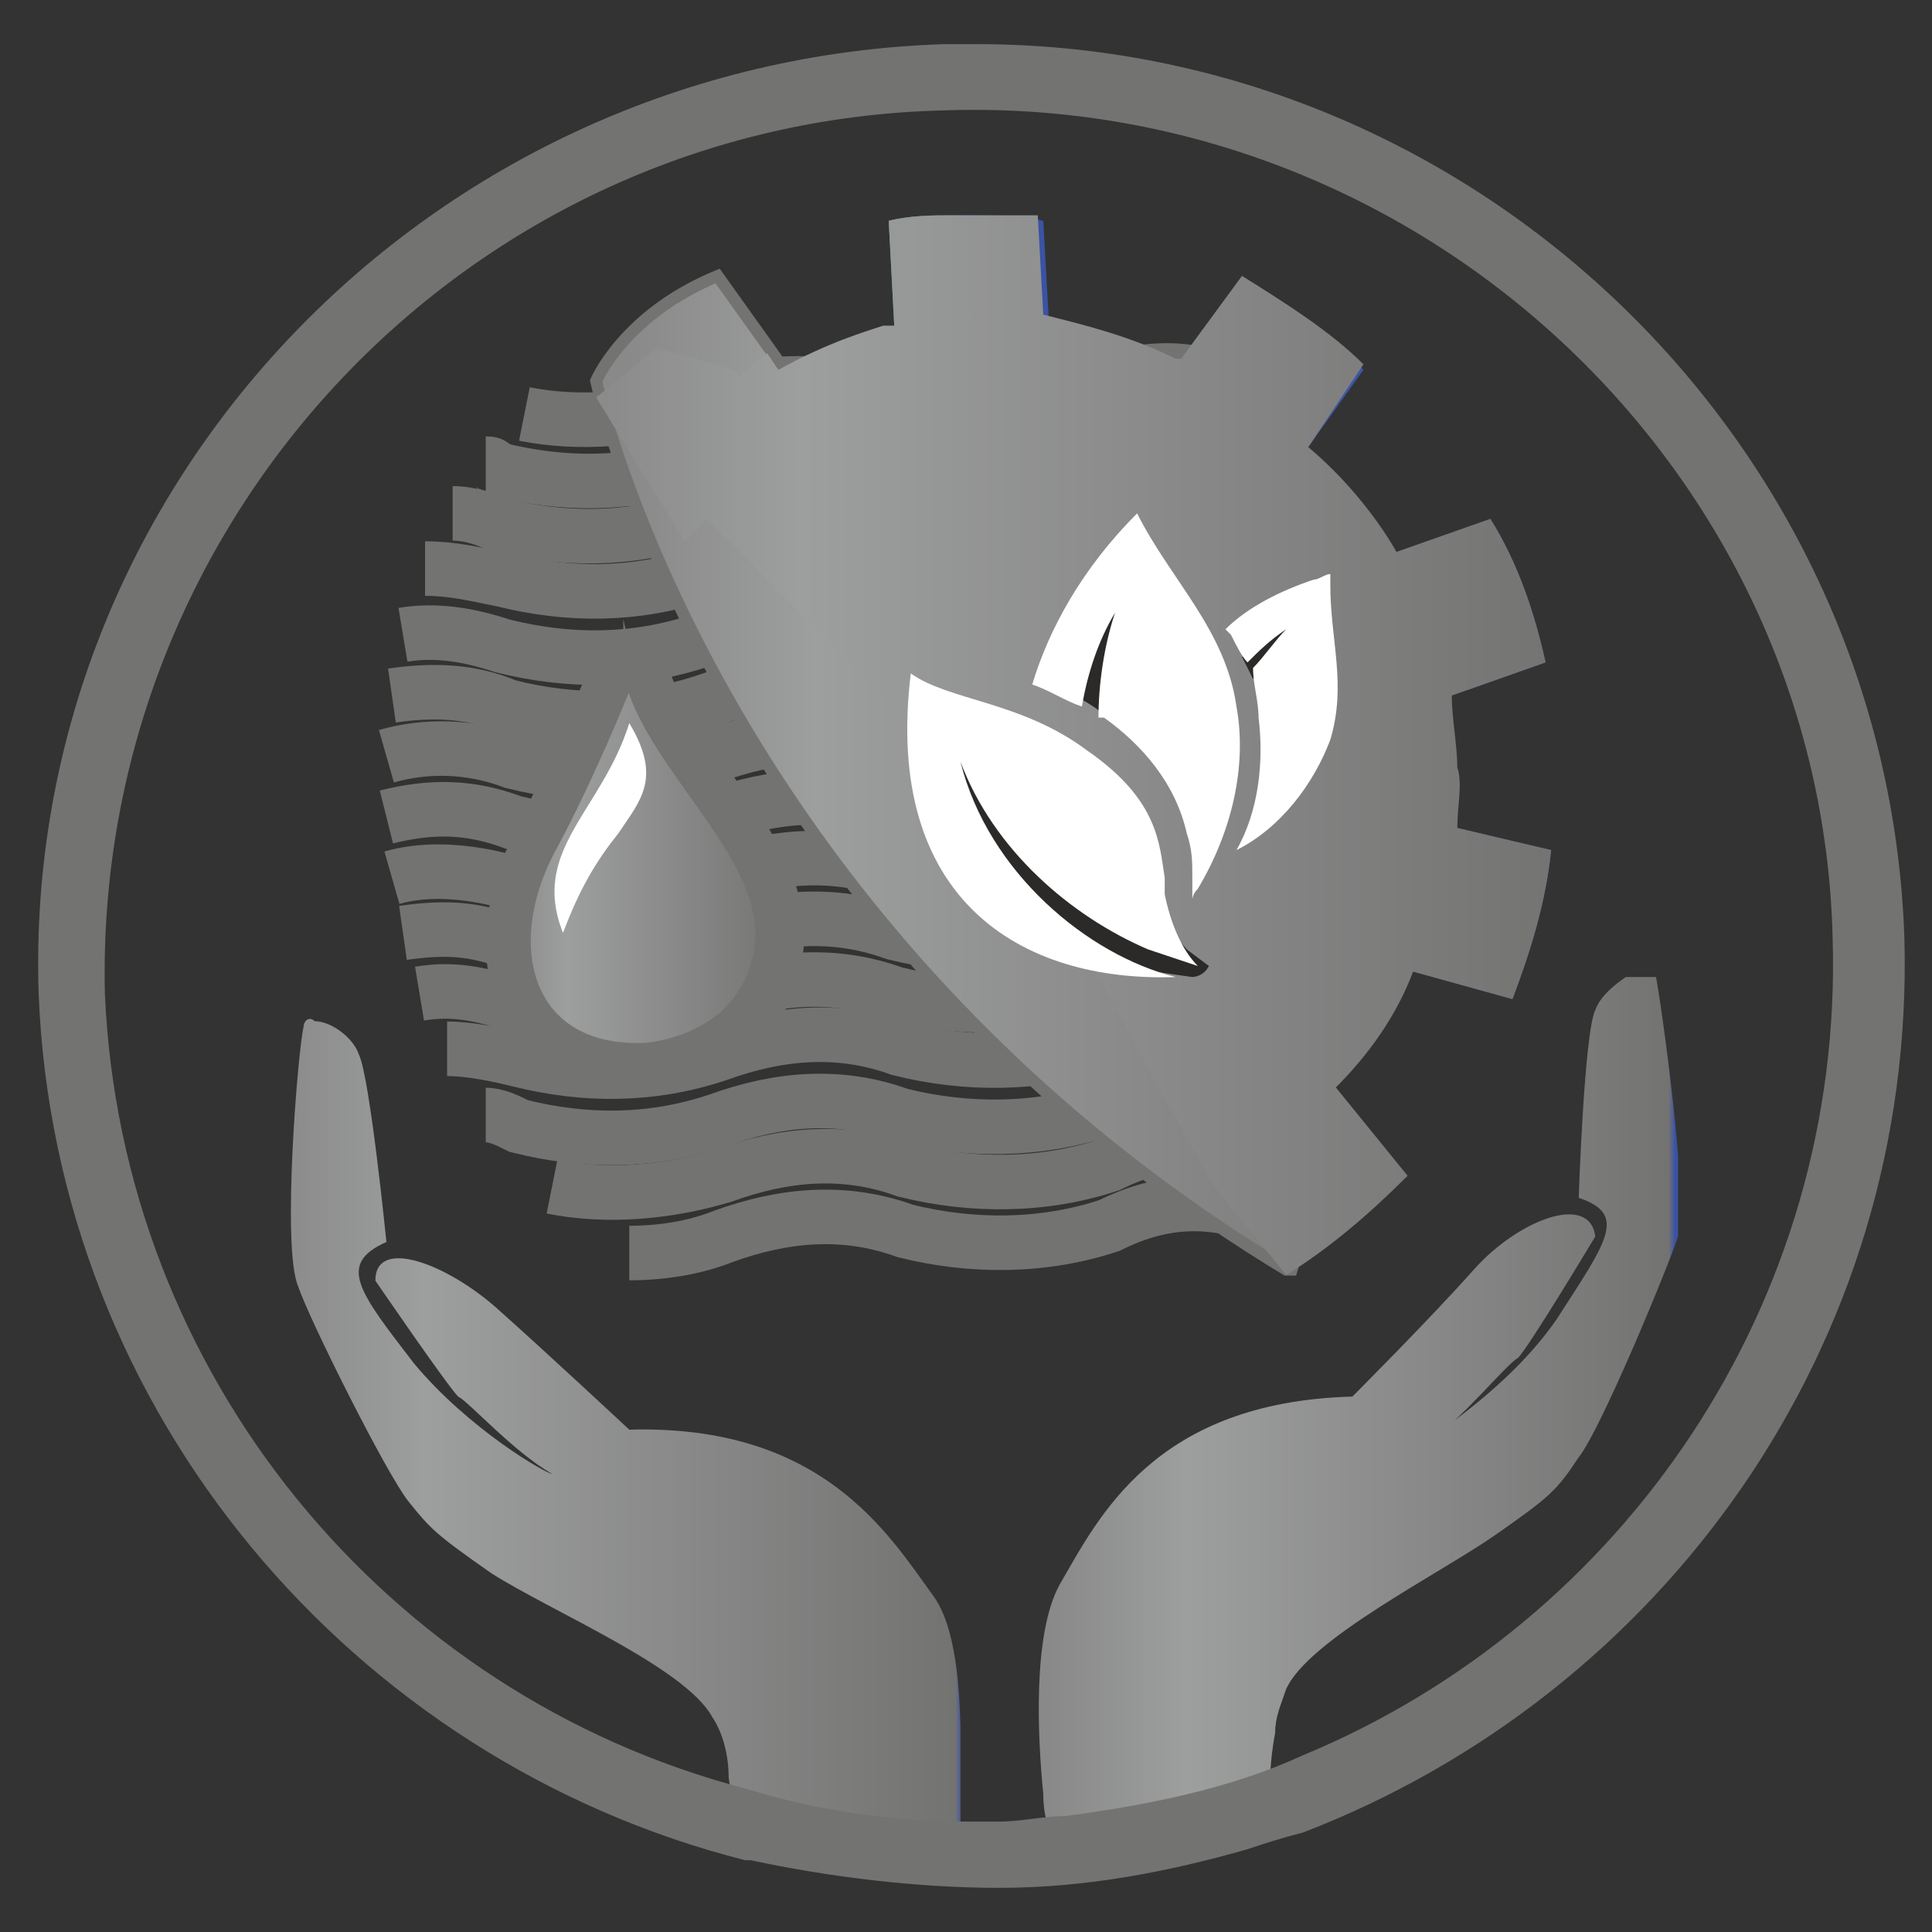 <svg xmlns="http://www.w3.org/2000/svg" xmlns:xlink="http://www.w3.org/1999/xlink" id="Layer_1" x="0px" y="0px" viewBox="0 0 35 35" style="enable-background:new 0 0 35 35;" xml:space="preserve"><rect x="0" y="0" width="35" height="35" fill="#333333" stroke="none"/><style type="text/css">	.st0{clip-path:url(#SVGID_1_);fill:url(#SVGID_2_);}	.st1{clip-path:url(#SVGID_3_);fill:url(#SVGID_4_);}	.st2{fill-rule:evenodd;clip-rule:evenodd;fill:#737372;}	.st3{fill:none;stroke:#737372;stroke-width:1.492;stroke-miterlimit:22.926;}	.st4{fill:none;stroke:#737372;stroke-width:0.988;stroke-miterlimit:2.613;}	.st5{clip-path:url(#SVGID_5_);fill:url(#SVGID_6_);}	.st6{clip-path:url(#SVGID_7_);fill:url(#SVGID_8_);}	.st7{clip-path:url(#SVGID_9_);fill:url(#SVGID_10_);}	.st8{fill:none;stroke:#737372;stroke-width:0.216;stroke-miterlimit:22.926;}	.st9{clip-path:url(#SVGID_11_);fill:url(#SVGID_12_);}	.st10{clip-path:url(#SVGID_13_);fill:url(#SVGID_14_);}	.st11{clip-path:url(#SVGID_15_);fill:url(#SVGID_16_);}	.st12{clip-path:url(#SVGID_17_);fill:url(#SVGID_18_);}	.st13{fill-rule:evenodd;clip-rule:evenodd;fill:#FFFFFF;}	.st14{fill-rule:evenodd;clip-rule:evenodd;fill:#2C2A29;}	.st15{fill:#2C2A29;}</style><g>	<defs>		<path id="SVGID_28_" d="M5.5,18.6c-0.1,0.4-0.4,4-0.1,4.7c0.2,0.6,1.6,3.4,2,3.9c0.4,0.5,0.5,0.6,1.5,1.3c1.1,0.7,3.5,1.7,4,2.6   c0.2,0.3,0.3,0.7,0.3,1.1c0.1,0.6,0.1,1.1,0.1,1.2c0,0,0,0,0.1,0l4-0.1c0,0,0-0.2,0-0.6c0-1,0.1-3-0.5-3.8c-0.8-1.1-2-3.1-5.5-3   c0,0-1.5-1.4-2.4-2.2c-0.9-0.8-2.2-1.3-2.2-0.5c0,0,1.3,1.9,1.5,2.1c0.2,0.1,1,1,1.7,1.4c-0.1,0-1.5-0.8-2.5-2   c-1-1.3-1.4-1.8-0.5-2.2c0,0-0.3-3-0.5-3.4c-0.1-0.3-0.5-0.6-0.8-0.6C5.6,18.4,5.5,18.5,5.5,18.6z"></path>	</defs>	<clipPath id="SVGID_1_">		<use xlink:href="#SVGID_28_" style="overflow:visible;"></use>	</clipPath>			<linearGradient id="SVGID_2_" gradientUnits="userSpaceOnUse" x1="-299.294" y1="208.077" x2="-299.158" y2="208.077" gradientTransform="matrix(90.482 0 0 110.607 27085.822 -22988.787)">		<stop offset="0" style="stop-color:#898989"></stop>		<stop offset="0.22" style="stop-color:#9D9E9E"></stop>		<stop offset="0.99" style="stop-color:#737372"></stop>		<stop offset="1" style="stop-color:#3A53A4"></stop>	</linearGradient>	<rect x="5.1" y="18.4" class="st0" width="12.3" height="14.9"></rect></g><g>	<defs>		<path id="SVGID_31_" d="M28.9,18.3c-0.2,0.4-0.3,3.4-0.3,3.4c0.9,0.3,0.5,0.8-0.4,2.2c-0.9,1.3-2.3,2.1-2.3,2.2   c0.6-0.4,1.4-1.4,1.6-1.5c0.2-0.2,1.4-2.2,1.4-2.2c-0.1-0.8-1.4-0.3-2.2,0.6c-0.8,0.9-2.2,2.3-2.2,2.3c-3.6,0.1-4.6,2.2-5.3,3.4   c-0.5,0.9-0.4,2.8-0.3,3.8c0,0.4,0.1,0.6,0.1,0.6l3.1-0.1c0.3-0.1,0.6-0.2,0.9-0.3c0-0.3,0-0.8,0.1-1.3c0-0.3,0.1-0.5,0.2-0.8   c0.4-0.9,2.8-2.1,3.8-2.8c1-0.7,1.1-0.8,1.5-1.4c0.4-0.5,1.6-3.4,1.8-4c0.2-0.6-0.3-4.2-0.4-4.7c0-0.1-0.1-0.2-0.2-0.2   C29.4,17.7,29,18,28.9,18.3z"></path>	</defs>	<clipPath id="SVGID_3_">		<use xlink:href="#SVGID_31_" style="overflow:visible;"></use>	</clipPath>			<linearGradient id="SVGID_4_" gradientUnits="userSpaceOnUse" x1="-300.171" y1="208.118" x2="-300.035" y2="208.118" gradientTransform="matrix(87.004 0 0 114.82 26134.656 -23870.685)">		<stop offset="0" style="stop-color:#898989"></stop>		<stop offset="0.22" style="stop-color:#9D9E9E"></stop>		<stop offset="0.99" style="stop-color:#737372"></stop>		<stop offset="1" style="stop-color:#3A53A4"></stop>	</linearGradient>	<rect x="18.6" y="17.7" class="st1" width="11.8" height="15.5"></rect></g><path class="st2" d="M13.5,32.4C7,30.7,2.2,24.9,1.9,18C1.7,9.4,8.5,2.2,17.1,2c8.6-0.3,15.9,6.5,16.1,15c0.2,6.6-3.8,12.4-9.6,14.8 c-1.3,0.6-2.8,0.9-4.3,1.1c-0.4,0-0.8,0.1-1.2,0.1c-0.1,0-0.2,0-0.3,0c-0.1,0-0.1,0-0.2,0C16.1,33,14.8,32.8,13.5,32.4z M17.1,0.8 C7.8,1.1,0.4,8.8,0.7,18C1,25.6,6.4,31.9,13.5,33.7c0,0,0,0,0.1,0c1.4,0.3,3,0.5,4.5,0.5c1.6,0,3.1-0.3,4.5-0.7 c0.3-0.1,0.6-0.2,1-0.3c6.5-2.5,11.1-8.8,10.9-16.2c-0.3-9-7.8-16.2-16.8-16.2C17.4,0.8,17.2,0.8,17.1,0.8z"></path><path class="st3" d="M11.4,12.3c0,0-0.8,1.9-1.4,3.1c-0.9,1.7-0.5,3.8,1.7,3.7c0,0,1.6-0.1,2-1.5C14.4,15.8,11.9,14.1,11.4,12.3"></path><path class="st4" d="M9.5,7.5c1,0.2,2.1,0.1,3.1-0.2c1.1-0.4,2.2-0.5,3.3-0.1c1.2,0.3,2.5,0.3,3.7-0.1c1-0.5,1.9-0.5,2.9-0.1"></path><path class="st4" d="M8.8,8.4c0.1,0,0.1,0,0.2,0.1c1.2,0.3,2.4,0.3,3.6-0.1c1.1-0.4,2.2-0.5,3.3-0.1c1.2,0.3,2.5,0.3,3.7-0.1 c1-0.5,1.9-0.5,2.9-0.1"></path><path class="st4" d="M8.2,9.3c0.3,0,0.6,0.1,0.8,0.2c1.2,0.3,2.4,0.3,3.6-0.1C13.8,9,14.9,8.9,16,9.3c1.2,0.3,2.5,0.3,3.7-0.1 c1-0.5,1.9-0.5,2.9-0.1"></path><path class="st4" d="M7.7,10.3c0.5,0,0.9,0.1,1.4,0.2c1.2,0.3,2.4,0.3,3.6-0.1c1.1-0.4,2.2-0.5,3.3-0.1c1.2,0.3,2.5,0.3,3.7-0.1 c1-0.5,1.9-0.5,2.9-0.1"></path><path class="st4" d="M7.3,11.5c0.6-0.1,1.2,0,1.8,0.2c1.2,0.3,2.4,0.3,3.6-0.1c1.1-0.4,2.2-0.5,3.3-0.1c1.2,0.3,2.5,0.3,3.7-0.1 c1-0.5,1.9-0.5,2.9-0.1"></path><path class="st4" d="M7.1,12.6c0.7-0.1,1.4-0.1,2.1,0.2c1.2,0.3,2.4,0.3,3.6-0.1c1.1-0.4,2.2-0.5,3.3-0.1c1.2,0.3,2.5,0.3,3.7-0.1 c1-0.5,1.9-0.5,2.9-0.1"></path><path class="st4" d="M7,13.7c0.7-0.2,1.5-0.2,2.3,0.1c1.2,0.3,2.4,0.3,3.6-0.1c1.1-0.4,2.2-0.5,3.3-0.1c1.2,0.3,2.5,0.3,3.7-0.1 c1-0.5,1.9-0.5,2.9-0.1"></path><path class="st4" d="M7,14.8c0.8-0.2,1.5-0.2,2.3,0.1c1.2,0.3,2.4,0.3,3.6-0.1c1.1-0.4,2.2-0.5,3.3-0.1c1.2,0.3,2.5,0.3,3.7-0.1 c1-0.5,1.9-0.5,2.9-0.1"></path><path class="st4" d="M7.1,15.9c0.7-0.2,1.5-0.1,2.2,0.1c1.2,0.3,2.4,0.3,3.6-0.1c1.1-0.4,2.2-0.5,3.3-0.1c1.2,0.3,2.5,0.3,3.7-0.1 c1-0.5,1.9-0.5,2.9-0.1"></path><path class="st4" d="M7.3,16.9c0.7-0.1,1.3-0.1,2,0.2c1.2,0.3,2.4,0.3,3.6-0.1c1.1-0.4,2.2-0.5,3.3-0.1c1.2,0.3,2.5,0.3,3.7-0.1 c1-0.5,1.9-0.5,2.9-0.1"></path><path class="st4" d="M7.6,18c0.6-0.1,1.1,0,1.7,0.2c1.2,0.3,2.4,0.3,3.6-0.1c1.1-0.4,2.2-0.5,3.3-0.1c1.2,0.3,2.5,0.3,3.7-0.1 c1-0.5,1.9-0.5,2.9-0.1"></path><path class="st4" d="M8.1,19c0.4,0,0.9,0.1,1.3,0.2c1.2,0.3,2.4,0.3,3.6-0.1c1.1-0.4,2.2-0.5,3.3-0.1c1.2,0.3,2.5,0.3,3.7-0.1 c1-0.5,1.9-0.5,2.9-0.1"></path><path class="st4" d="M8.8,20.2c0.2,0,0.4,0.1,0.6,0.2c1.2,0.3,2.4,0.3,3.6-0.1c1.1-0.4,2.2-0.5,3.3-0.1c1.2,0.3,2.5,0.3,3.7-0.1 c1-0.5,1.9-0.5,2.9-0.1"></path><path class="st4" d="M10,21.5c1,0.2,2.1,0.1,3.1-0.2c1.1-0.4,2.2-0.5,3.3-0.1c1.2,0.3,2.5,0.3,3.7-0.1c1-0.5,1.9-0.5,2.9-0.1"></path><path class="st4" d="M11.4,22.7c0.6,0,1.2-0.1,1.7-0.3c1.1-0.4,2.2-0.5,3.3-0.1c1.2,0.3,2.5,0.3,3.7-0.1c1-0.5,1.9-0.5,2.9-0.1"></path><g>	<defs>		<path id="SVGID_34_" d="M17.6,3.9c-0.1,0-0.2,0-0.3,0c-0.4,0-0.8,0-1.2,0.1l0.1,1.9c0,0,1.3-0.3,2.8-0.1l-0.1-1.8   C18.5,3.9,18,3.9,17.6,3.9L17.6,3.9z"></path>	</defs>	<clipPath id="SVGID_5_">		<use xlink:href="#SVGID_34_" style="overflow:visible;"></use>	</clipPath>			<linearGradient id="SVGID_6_" gradientUnits="userSpaceOnUse" x1="-293.703" y1="214.475" x2="-293.567" y2="214.475" gradientTransform="matrix(21.136 0 0 14.706 6223.834 -3149.228)">		<stop offset="0" style="stop-color:#3BA1BE"></stop>		<stop offset="0.5" style="stop-color:#405CAA"></stop>		<stop offset="0.99" style="stop-color:#3A53A4"></stop>		<stop offset="1" style="stop-color:#3A53A4"></stop>	</linearGradient>	<rect x="16.1" y="3.9" class="st5" width="2.9" height="2"></rect></g><g>	<defs>		<path id="SVGID_37_" d="M21.4,6.5c0.8,0.4,2.3,1.6,2.3,1.6l0,0l1-1.4C24.1,6,23.3,5.5,22.5,5L21.4,6.5z"></path>	</defs>	<clipPath id="SVGID_7_">		<use xlink:href="#SVGID_37_" style="overflow:visible;"></use>	</clipPath>			<linearGradient id="SVGID_8_" gradientUnits="userSpaceOnUse" x1="-296.745" y1="211.901" x2="-296.609" y2="211.901" gradientTransform="matrix(26.934 0 0 22.646 8014.083 -4792.274)">		<stop offset="0" style="stop-color:#3BA1BE"></stop>		<stop offset="0.5" style="stop-color:#405CAA"></stop>		<stop offset="0.99" style="stop-color:#3A53A4"></stop>		<stop offset="1" style="stop-color:#3A53A4"></stop>	</linearGradient>	<rect x="21.4" y="5" class="st6" width="3.4" height="3.1"></rect></g><g>	<defs>		<path id="SVGID_40_" d="M10,15.3C9,17.1,9.5,19.1,11.7,19c0,0,1.6-0.1,2-1.5c0.6-1.8-1.9-3.5-2.3-5.3C11.4,12.3,10.6,14.2,10,15.3   z"></path>	</defs>	<clipPath id="SVGID_9_">		<use xlink:href="#SVGID_40_" style="overflow:visible;"></use>	</clipPath>			<linearGradient id="SVGID_10_" gradientUnits="userSpaceOnUse" x1="-296.365" y1="208.864" x2="-296.229" y2="208.864" gradientTransform="matrix(39.014 0 0 50.484 11571.376 -10528.564)">		<stop offset="0" style="stop-color:#898989"></stop>		<stop offset="0.22" style="stop-color:#9D9E9E"></stop>		<stop offset="0.99" style="stop-color:#737372"></stop>		<stop offset="1" style="stop-color:#3A53A4"></stop>	</linearGradient>	<rect x="9" y="12.3" class="st7" width="5.3" height="6.8"></rect></g><path class="st8" d="M10,15.3C9,17.1,9.5,19.1,11.7,19c0,0,1.6-0.1,2-1.5c0.6-1.8-1.9-3.5-2.3-5.3C11.4,12.3,10.6,14.2,10,15.3z"></path><g>	<defs>		<path id="SVGID_43_" d="M25.3,10c0.7,0.9,1,2.6,1,2.6L28,12c-0.2-0.9-0.5-1.8-1-2.6L25.3,10z"></path>	</defs>	<clipPath id="SVGID_11_">		<use xlink:href="#SVGID_43_" style="overflow:visible;"></use>	</clipPath>			<linearGradient id="SVGID_12_" gradientUnits="userSpaceOnUse" x1="-296.975" y1="210.588" x2="-296.839" y2="210.588" gradientTransform="matrix(23.235 0 0 23.251 6925.444 -4885.372)">		<stop offset="0" style="stop-color:#3BA1BE"></stop>		<stop offset="0.5" style="stop-color:#405CAA"></stop>		<stop offset="0.99" style="stop-color:#3A53A4"></stop>		<stop offset="1" style="stop-color:#3A53A4"></stop>	</linearGradient>	<rect x="25.3" y="9.4" class="st9" width="2.7" height="3.1"></rect></g><g>	<defs>		<path id="SVGID_46_" d="M10.8,6.9c0,0,2.1,9.8,12.5,16.1c0,0,0,0,0.1,0l0.5-1.6l-2.1-2.4l-2.5-4.6L13.4,8l-1.1,0.8L11,7.2l1.2-0.5   L13.4,8l1.1-0.9L13,5C11.3,5.7,10.8,6.9,10.8,6.9"></path>	</defs>	<clipPath id="SVGID_13_">		<use xlink:href="#SVGID_46_" style="overflow:visible;"></use>	</clipPath>			<linearGradient id="SVGID_14_" gradientUnits="userSpaceOnUse" x1="-300.272" y1="208.717" x2="-300.136" y2="208.717" gradientTransform="matrix(120.8 0 0 133.575 36283.66 -27865.231)">		<stop offset="0" style="stop-color:#898989"></stop>		<stop offset="0.22" style="stop-color:#9D9E9E"></stop>		<stop offset="0.99" style="stop-color:#737372"></stop>		<stop offset="1" style="stop-color:#3A53A4"></stop>	</linearGradient>	<rect x="10.8" y="5" class="st10" width="13" height="18"></rect></g><path class="st8" d="M10.8,6.9c0,0,2.1,9.8,12.5,16.1c0,0,0,0,0.1,0l0.5-1.6l-2.1-2.4l-2.5-4.6L13.4,8l-1.1,0.8L11,7.2l1.2-0.5 L13.4,8l1.1-0.9L13,5C11.3,5.7,10.8,6.9,10.8,6.9z"></path><g>	<defs>		<path id="SVGID_49_" d="M25.6,17.6l1.8,0.5c0.3-0.8,0.6-1.7,0.7-2.7L26.4,15C26.4,16.3,25.6,17.6,25.6,17.6z"></path>	</defs>	<clipPath id="SVGID_15_">		<use xlink:href="#SVGID_49_" style="overflow:visible;"></use>	</clipPath>			<linearGradient id="SVGID_16_" gradientUnits="userSpaceOnUse" x1="-296.607" y1="209.053" x2="-296.471" y2="209.053" gradientTransform="matrix(21.264 0 0 23.201 6332.611 -4833.679)">		<stop offset="0" style="stop-color:#3BA1BE"></stop>		<stop offset="0.5" style="stop-color:#405CAA"></stop>		<stop offset="0.99" style="stop-color:#3A53A4"></stop>		<stop offset="1" style="stop-color:#3A53A4"></stop>	</linearGradient>	<rect x="25.6" y="15" class="st11" width="2.5" height="3.1"></rect></g><g>	<defs>		<path id="SVGID_52_" d="M17.6,3.9c-0.1,0-0.2,0-0.3,0c-0.4,0-0.8,0-1.2,0.1l0.1,1.9c-0.1,0-0.1,0-0.2,0c-0.3,0.1-1,0.3-1.9,0.8   l-0.2-0.3l-0.5,0.4l-0.1-0.1l-1.4-0.4l-1.1,0.9l1.6,2.6l0.4-0.4l5.8,5.8c1.1,2.1,2.2,4.2,3.4,6.3c0.4,0.5,0.9,1.1,1.3,1.6   c0.8-0.5,1.5-1.1,2.2-1.8l-1.3-1.6c0.6-0.6,1.1-1.3,1.4-2.1l1.8,0.5c0.3-0.8,0.6-1.7,0.7-2.7L26.4,15c0-0.4,0.1-0.8,0-1.1   c0-0.4-0.1-0.9-0.1-1.3L28,12c-0.2-0.9-0.5-1.8-1-2.6L25.3,10c-0.4-0.7-1-1.4-1.6-1.9l1-1.5C24.1,6,23.3,5.5,22.5,5l-1.1,1.5   c0,0,0,0-0.1,0c-0.8-0.4-1.6-0.6-2.4-0.8l-0.1-1.8C18.5,3.9,18,3.9,17.6,3.9L17.6,3.9z"></path>	</defs>	<clipPath id="SVGID_17_">		<use xlink:href="#SVGID_52_" style="overflow:visible;"></use>	</clipPath>			<linearGradient id="SVGID_18_" gradientUnits="userSpaceOnUse" x1="-300.397" y1="208.73" x2="-300.26" y2="208.73" gradientTransform="matrix(130.21 0 0 142.164 39125.336 -29660.519)">		<stop offset="0" style="stop-color:#898989"></stop>		<stop offset="0.22" style="stop-color:#9D9E9E"></stop>		<stop offset="0.99" style="stop-color:#737372"></stop>		<stop offset="1" style="stop-color:#3A53A4"></stop>	</linearGradient>	<rect x="10.8" y="3.9" class="st12" width="17.4" height="19.2"></rect></g><path class="st13" d="M10.2,16.9c0.3-0.8,0.6-1.3,1-1.8c0.4-0.6,0.8-1,0.2-2C10.9,14.7,9.6,15.4,10.2,16.9"></path><path class="st14" d="M17.4,13.4c-0.1,0-0.1,0.7-0.1,0.7s0.1,0.6,0.5,1.1c0,0,0.7,1.3,0.9,1.3c0.1,0,1.5,1,1.5,1l1.4,0.2 c0,0,0.2,0,0.3-0.2l-0.4-0.3c0,0-0.6-0.7-0.9-1c-0.3-0.3-0.9-0.6-1.3-1c-0.4-0.4-1.2-1.2-1.3-1.3C17.8,13.7,17.4,13.4,17.4,13.4"></path><path class="st15" d="M19.4,12.6c0,0,0.2,0,0.8,0.5c0,0,0.2-2.2,0.2-2.2h-0.3L19.4,12.6z"></path><path class="st13" d="M17.4,13.8c0.6,1.6,2,2.8,3.4,3.4l0,0c0.3,0.1,0.6,0.2,0.9,0.3l0,0c-0.3-0.3-0.5-0.8-0.6-1.3l0-0.1 c0-0.1,0-0.1,0-0.2c-0.1-0.6-0.1-1.4-1.4-2.3c-1.2-0.9-2.5-0.9-3.2-1.4c-0.5,4.1,2,5.6,4.8,5.5C19.7,17.3,17.9,15.8,17.4,13.8"></path><polygon class="st14" points="22.5,11.9 22.7,12.3 23.4,11.3 "></polygon><path class="st13" d="M20,13c0.7,0.5,1.3,1.2,1.5,2.1c0.1,0.3,0.1,0.5,0.1,0.8v0c0,0.1,0,0.2,0,0.4c0,0,0-0.1,0.1-0.2 c0.6-1,0.9-2.2,0.7-3.3c-0.2-1.4-1.2-2.3-1.8-3.5c-1,1-1.6,2.1-1.9,3.1c0.3,0.1,0.6,0.3,0.9,0.4c0.1-0.6,0.3-1.2,0.6-1.7 c-0.2,0.6-0.3,1.3-0.3,1.9L20,13z"></path><path class="st13" d="M22.8,13c0.1,0.8,0,1.7-0.4,2.4c0.8-0.4,1.4-1.2,1.7-2c0.3-1,0-1.8,0-2.8c0-0.1,0-0.1,0-0.2 c-0.1,0-0.2,0.1-0.3,0.1c-0.6,0.2-1.2,0.5-1.6,0.9l0.1,0.1c0.1,0.2,0.2,0.4,0.3,0.5c0.2-0.2,0.4-0.4,0.7-0.6 c-0.2,0.2-0.4,0.5-0.6,0.7C22.7,12.4,22.8,12.7,22.8,13"></path></svg>